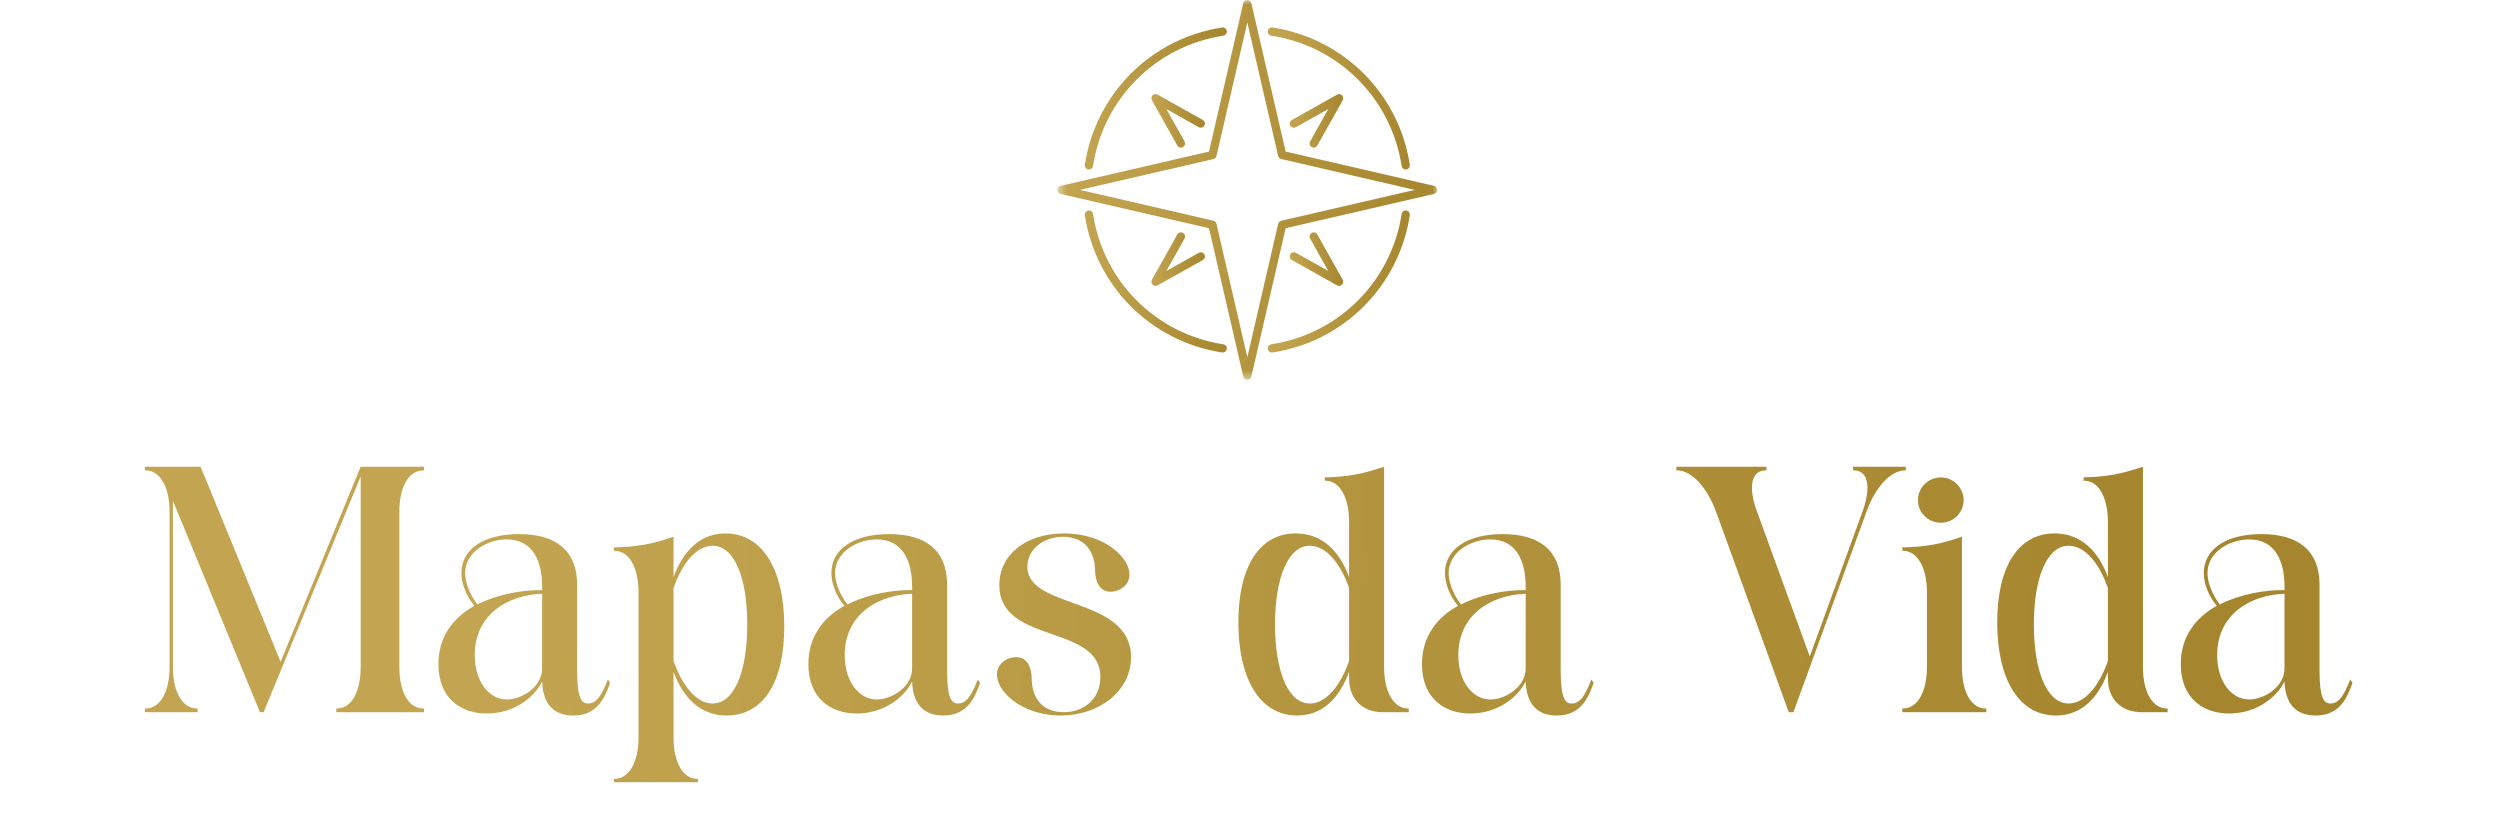 <?xml version="1.0" encoding="UTF-8"?>
<svg xmlns="http://www.w3.org/2000/svg" width="280" height="92" viewBox="0 0 280 92" fill="none">
  <path d="M157.44 18.987C157.216 18.987 157.018 18.822 156.983 18.595C155.817 11.028 149.95 5.163 142.385 3.996C142.132 3.958 141.958 3.72 141.998 3.468C142.036 3.215 142.272 3.041 142.526 3.081C150.493 4.309 156.671 10.486 157.899 18.453C157.937 18.706 157.764 18.942 157.512 18.982C157.487 18.985 157.464 18.987 157.44 18.987Z" fill="url(#paint0_linear_2022_785)"></path>
  <path d="M121.96 18.987C121.936 18.987 121.913 18.985 121.888 18.982C121.636 18.942 121.463 18.706 121.501 18.453C122.729 10.486 128.906 4.309 136.874 3.081C137.126 3.041 137.364 3.215 137.402 3.468C137.442 3.72 137.267 3.958 137.015 3.996C129.45 5.163 123.583 11.028 122.417 18.595C122.381 18.822 122.184 18.987 121.96 18.987Z" fill="url(#paint1_linear_2022_785)"></path>
  <path d="M136.945 39.483C136.92 39.483 136.897 39.482 136.874 39.478C128.906 38.251 122.729 32.073 121.501 24.106C121.463 23.852 121.636 23.616 121.888 23.577C122.141 23.538 122.378 23.712 122.417 23.965C123.581 31.53 129.448 37.397 137.015 38.563C137.267 38.602 137.44 38.839 137.402 39.091C137.367 39.32 137.169 39.483 136.945 39.483Z" fill="url(#paint2_linear_2022_785)"></path>
  <path d="M142.455 39.483C142.231 39.483 142.033 39.32 141.998 39.091C141.958 38.839 142.132 38.602 142.385 38.563C149.95 37.398 155.817 31.531 156.983 23.965C157.021 23.712 157.257 23.538 157.512 23.577C157.764 23.617 157.937 23.853 157.899 24.106C156.671 32.075 150.493 38.251 142.526 39.478C142.501 39.482 142.478 39.483 142.455 39.483Z" fill="url(#paint3_linear_2022_785)"></path>
  <mask id="mask0_2022_785" style="mask-type:luminance" maskUnits="userSpaceOnUse" x="118" y="0" width="43" height="43">
    <path d="M118.432 0H160.968V42.535H118.432V0Z" fill="white"></path>
  </mask>
  <g mask="url(#mask0_2022_785)">
    <path d="M120.953 21.268L135.899 24.721C136.071 24.762 136.206 24.896 136.246 25.069L139.7 40.014L143.154 25.069C143.194 24.896 143.329 24.762 143.502 24.721L158.447 21.268L143.502 17.813C143.329 17.773 143.194 17.639 143.154 17.466L139.7 2.521L136.246 17.466C136.206 17.639 136.071 17.773 135.899 17.813L120.953 21.268ZM139.7 42.535C139.484 42.535 139.298 42.386 139.248 42.176L135.408 25.559L118.791 21.72C118.58 21.671 118.432 21.484 118.432 21.268C118.432 21.051 118.58 20.865 118.791 20.815L135.408 16.976L139.248 0.358C139.298 0.149 139.484 0 139.7 0C139.916 0 140.102 0.149 140.152 0.358L143.992 16.976L160.609 20.815C160.82 20.864 160.968 21.051 160.968 21.268C160.968 21.484 160.82 21.67 160.609 21.72L143.992 25.559L140.152 42.176C140.102 42.386 139.916 42.535 139.7 42.535Z" fill="url(#paint4_linear_2022_785)"></path>
  </g>
  <path d="M149.976 32.02C149.9 32.02 149.822 32.002 149.75 31.962L144.684 29.12C144.46 28.996 144.38 28.713 144.506 28.491C144.631 28.267 144.914 28.187 145.136 28.313L148.768 30.348L146.733 26.716C146.607 26.494 146.686 26.211 146.911 26.087C147.134 25.962 147.416 26.04 147.541 26.265L150.382 31.33C150.483 31.511 150.451 31.737 150.305 31.885C150.216 31.973 150.098 32.02 149.976 32.02Z" fill="url(#paint5_linear_2022_785)"></path>
  <path d="M129.423 32.02C129.302 32.02 129.184 31.973 129.094 31.885C128.948 31.738 128.916 31.511 129.018 31.33L131.857 26.265C131.983 26.042 132.266 25.962 132.489 26.087C132.712 26.213 132.791 26.495 132.667 26.718L130.631 30.348L134.261 28.313C134.486 28.188 134.767 28.268 134.893 28.491C135.018 28.713 134.938 28.996 134.715 29.122L129.649 31.962C129.578 32.002 129.5 32.02 129.423 32.02Z" fill="url(#paint6_linear_2022_785)"></path>
  <path d="M132.263 16.531C132.1 16.531 131.942 16.446 131.857 16.293L129.018 11.229C128.916 11.048 128.948 10.822 129.094 10.674C129.242 10.527 129.468 10.496 129.649 10.598L134.714 13.437C134.938 13.562 135.016 13.845 134.891 14.069C134.767 14.291 134.484 14.371 134.261 14.246L130.631 12.211L132.667 15.841C132.791 16.064 132.712 16.346 132.489 16.471C132.417 16.511 132.339 16.531 132.263 16.531Z" fill="url(#paint7_linear_2022_785)"></path>
  <path d="M147.137 16.531C147.06 16.531 146.982 16.513 146.911 16.473C146.688 16.346 146.609 16.064 146.733 15.841L148.769 12.211L145.138 14.246C144.915 14.371 144.633 14.291 144.507 14.069C144.382 13.846 144.462 13.563 144.685 13.437L149.751 10.598C149.932 10.496 150.158 10.527 150.306 10.674C150.452 10.822 150.483 11.048 150.382 11.229L147.542 16.295C147.456 16.446 147.3 16.531 147.137 16.531Z" fill="url(#paint8_linear_2022_785)"></path>
  <path d="M22.056 79.353H22.131V79.764H16.229V79.353H16.304C17.91 79.353 18.993 77.523 18.993 74.721V57.316C18.993 54.514 17.91 52.684 16.304 52.684H16.229V52.273H22.467L31.431 74.124L40.395 52.273H47.492V52.684H47.417C45.774 52.684 44.728 54.514 44.728 57.316V74.721C44.728 77.523 45.774 79.353 47.417 79.353H47.492V79.764H37.669V79.353H37.743C39.35 79.353 40.395 77.523 40.395 74.721V53.356L29.526 79.764H29.115L19.367 56.083V74.721C19.367 77.523 20.45 79.353 22.056 79.353ZM68.076 76.103L68.338 76.477C67.815 77.859 67.068 80.137 64.229 80.137C62.66 80.137 60.83 79.502 60.718 76.327C59.822 78.158 57.506 79.913 54.518 79.913C51.604 79.913 49.102 78.195 49.102 74.385C49.102 71.21 50.857 69.118 53.136 67.849C52.277 66.84 51.679 65.421 51.679 64.188C51.679 61.499 54.182 59.818 58.141 59.818C62.212 59.818 64.64 61.611 64.64 65.495V75.132C64.64 78.27 65.163 78.793 65.873 78.793C66.844 78.793 67.404 77.821 68.076 76.103ZM60.718 66.093V65.682C60.718 62.956 59.747 60.416 56.759 60.416C54.555 60.416 52.09 61.835 52.09 64.188C52.09 65.271 52.65 66.653 53.472 67.699C55.825 66.504 58.664 66.056 60.718 66.093ZM60.718 66.504C56.983 66.616 53.173 68.745 53.173 73.377C53.173 76.327 54.779 78.344 56.759 78.344C58.402 78.344 60.718 76.962 60.718 74.871V66.504ZM87.838 70.164C87.838 76.551 85.41 80.137 81.376 80.137C77.715 80.137 76.109 77.074 75.437 75.244V82.602C75.437 85.366 76.483 87.234 78.089 87.234H78.164V87.608H68.751V87.234H68.826C70.432 87.234 71.515 85.366 71.515 82.602V66.317C71.515 63.553 70.432 61.686 68.826 61.686H68.751V61.312C71.328 61.237 72.822 61.013 75.437 60.117V64.636C76.109 62.806 77.678 59.743 81.264 59.743C85.41 59.743 87.838 63.815 87.838 70.164ZM75.437 65.869V74.012C76.371 76.738 77.977 78.793 79.807 78.793C82.235 78.793 83.692 75.244 83.692 69.94C83.692 64.636 82.235 61.125 79.807 61.125C77.977 61.125 76.371 63.142 75.437 65.869ZM109.513 76.103L109.775 76.477C109.252 77.859 108.505 80.137 105.666 80.137C104.097 80.137 102.267 79.502 102.155 76.327C101.258 78.158 98.943 79.913 95.954 79.913C93.041 79.913 90.538 78.195 90.538 74.385C90.538 71.21 92.294 69.118 94.573 67.849C93.713 66.84 93.116 65.421 93.116 64.188C93.116 61.499 95.618 59.818 99.578 59.818C103.649 59.818 106.077 61.611 106.077 65.495V75.132C106.077 78.27 106.6 78.793 107.309 78.793C108.28 78.793 108.841 77.821 109.513 76.103ZM102.155 66.093V65.682C102.155 62.956 101.184 60.416 98.196 60.416C95.992 60.416 93.527 61.835 93.527 64.188C93.527 65.271 94.087 66.653 94.909 67.699C97.262 66.504 100.101 66.056 102.155 66.093ZM102.155 66.504C98.42 66.616 94.61 68.745 94.61 73.377C94.61 76.327 96.216 78.344 98.196 78.344C99.839 78.344 102.155 76.962 102.155 74.871V66.504ZM115.064 63.478C115.064 68.297 126.68 66.765 126.68 73.601C126.68 77.373 123.132 80.137 118.799 80.137C115.849 80.137 113.458 78.867 112.337 77.336C111.292 75.916 111.441 74.422 112.898 73.787C113.197 73.675 113.495 73.601 113.794 73.601C114.691 73.601 115.512 74.198 115.55 76.028C115.587 78.232 116.782 79.764 119.135 79.764C121.489 79.764 123.244 78.195 123.244 75.842C123.244 69.828 111.927 72.219 111.927 65.533C111.927 62.059 114.989 59.743 119.173 59.743C122.31 59.743 124.701 61.051 125.821 62.582C126.867 63.964 126.718 65.458 125.261 66.093C124.962 66.205 124.663 66.28 124.365 66.28C123.506 66.28 122.684 65.645 122.646 63.852C122.609 61.648 121.377 60.117 119.061 60.117C116.82 60.117 115.064 61.574 115.064 63.478ZM138.697 69.716C138.697 63.366 141.125 59.743 145.122 59.743C148.82 59.743 150.426 62.806 151.098 64.636V58.473C151.098 55.709 150.052 53.842 148.446 53.842H148.371V53.468C150.949 53.394 152.443 53.132 155.02 52.273V74.721C155.02 77.523 156.103 79.353 157.709 79.353H157.784V79.764H154.833C152.592 79.764 151.098 78.27 151.098 76.028V75.244C150.426 77.074 148.857 80.137 145.271 80.137C141.125 80.137 138.697 76.066 138.697 69.716ZM151.098 74.012V65.869C150.164 63.142 148.558 61.125 146.691 61.125C144.3 61.125 142.806 64.636 142.806 69.94C142.806 75.244 144.3 78.793 146.691 78.793C148.558 78.793 150.164 76.738 151.098 74.012ZM178.234 76.103L178.495 76.477C177.972 77.859 177.225 80.137 174.387 80.137C172.818 80.137 170.988 79.502 170.876 76.327C169.979 78.158 167.663 79.913 164.675 79.913C161.762 79.913 159.259 78.195 159.259 74.385C159.259 71.21 161.015 69.118 163.293 67.849C162.434 66.84 161.837 65.421 161.837 64.188C161.837 61.499 164.339 59.818 168.298 59.818C172.37 59.818 174.798 61.611 174.798 65.495V75.132C174.798 78.27 175.32 78.793 176.03 78.793C177.001 78.793 177.562 77.821 178.234 76.103ZM170.876 66.093V65.682C170.876 62.956 169.904 60.416 166.916 60.416C164.713 60.416 162.247 61.835 162.247 64.188C162.247 65.271 162.808 66.653 163.629 67.699C165.983 66.504 168.821 66.056 170.876 66.093ZM170.876 66.504C167.14 66.616 163.331 68.745 163.331 73.377C163.331 76.327 164.937 78.344 166.916 78.344C168.56 78.344 170.876 76.962 170.876 74.871V66.504ZM200.864 79.764H200.341L192.199 57.316C191.153 54.514 189.435 52.684 187.828 52.684H187.754V52.273H197.839V52.684H197.764C196.158 52.684 195.747 54.514 196.793 57.316L202.694 73.526L208.596 57.316C209.604 54.514 209.231 52.684 207.625 52.684H207.55V52.273H213.452V52.684H213.377C211.771 52.684 210.053 54.514 209.044 57.316L200.864 79.764ZM214.809 56.008C214.809 54.626 215.967 53.468 217.386 53.468C218.768 53.468 219.926 54.626 219.926 56.008C219.926 57.428 218.768 58.548 217.386 58.548C215.967 58.548 214.809 57.428 214.809 56.008ZM222.391 79.353H222.466V79.764H213.054V79.353H213.128C214.734 79.353 215.818 77.523 215.818 74.721V66.317C215.818 63.553 214.734 61.686 213.128 61.686H213.054V61.312C215.631 61.237 217.125 61.013 219.739 60.117V74.721C219.739 77.523 220.785 79.353 222.391 79.353ZM223.686 69.716C223.686 63.366 226.114 59.743 230.111 59.743C233.809 59.743 235.415 62.806 236.087 64.636V58.473C236.087 55.709 235.041 53.842 233.435 53.842H233.36V53.468C235.938 53.394 237.432 53.132 240.009 52.273V74.721C240.009 77.523 241.092 79.353 242.698 79.353H242.773V79.764H239.822C237.581 79.764 236.087 78.27 236.087 76.028V75.244C235.415 77.074 233.846 80.137 230.26 80.137C226.114 80.137 223.686 76.066 223.686 69.716ZM236.087 74.012V65.869C235.153 63.142 233.547 61.125 231.68 61.125C229.289 61.125 227.795 64.636 227.795 69.94C227.795 75.244 229.289 78.793 231.68 78.793C233.547 78.793 235.153 76.738 236.087 74.012ZM263.223 76.103L263.484 76.477C262.961 77.859 262.214 80.137 259.376 80.137C257.807 80.137 255.977 79.502 255.865 76.327C254.968 78.158 252.652 79.913 249.664 79.913C246.751 79.913 244.248 78.195 244.248 74.385C244.248 71.21 246.004 69.118 248.282 67.849C247.423 66.84 246.826 65.421 246.826 64.188C246.826 61.499 249.328 59.818 253.287 59.818C257.359 59.818 259.787 61.611 259.787 65.495V75.132C259.787 78.27 260.309 78.793 261.019 78.793C261.99 78.793 262.551 77.821 263.223 76.103ZM255.865 66.093V65.682C255.865 62.956 254.894 60.416 251.905 60.416C249.702 60.416 247.236 61.835 247.236 64.188C247.236 65.271 247.797 66.653 248.618 67.699C250.972 66.504 253.81 66.056 255.865 66.093ZM255.865 66.504C252.13 66.616 248.32 68.745 248.32 73.377C248.32 76.327 249.926 78.344 251.905 78.344C253.549 78.344 255.865 76.962 255.865 74.871V66.504Z" fill="url(#paint9_linear_2022_785)"></path>
  <defs>
    <linearGradient id="paint0_linear_2022_785" x1="141.992" y1="11.031" x2="157.904" y2="11.031" gradientUnits="userSpaceOnUse">
      <stop stop-color="#C3A551"></stop>
      <stop offset="1" stop-color="#A6862E"></stop>
    </linearGradient>
    <linearGradient id="paint1_linear_2022_785" x1="121.496" y1="11.031" x2="137.408" y2="11.031" gradientUnits="userSpaceOnUse">
      <stop stop-color="#C3A551"></stop>
      <stop offset="1" stop-color="#A6862E"></stop>
    </linearGradient>
    <linearGradient id="paint2_linear_2022_785" x1="121.496" y1="31.528" x2="137.407" y2="31.528" gradientUnits="userSpaceOnUse">
      <stop stop-color="#C3A551"></stop>
      <stop offset="1" stop-color="#A6862E"></stop>
    </linearGradient>
    <linearGradient id="paint3_linear_2022_785" x1="141.992" y1="31.528" x2="157.904" y2="31.528" gradientUnits="userSpaceOnUse">
      <stop stop-color="#C3A551"></stop>
      <stop offset="1" stop-color="#A6862E"></stop>
    </linearGradient>
    <linearGradient id="paint4_linear_2022_785" x1="118.432" y1="21.268" x2="160.968" y2="21.268" gradientUnits="userSpaceOnUse">
      <stop stop-color="#C3A551"></stop>
      <stop offset="1" stop-color="#A6862E"></stop>
    </linearGradient>
    <linearGradient id="paint5_linear_2022_785" x1="144.447" y1="29.024" x2="150.441" y2="29.024" gradientUnits="userSpaceOnUse">
      <stop stop-color="#C3A551"></stop>
      <stop offset="1" stop-color="#A6862E"></stop>
    </linearGradient>
    <linearGradient id="paint6_linear_2022_785" x1="128.959" y1="29.024" x2="134.952" y2="29.024" gradientUnits="userSpaceOnUse">
      <stop stop-color="#C3A551"></stop>
      <stop offset="1" stop-color="#A6862E"></stop>
    </linearGradient>
    <linearGradient id="paint7_linear_2022_785" x1="128.959" y1="13.535" x2="134.95" y2="13.535" gradientUnits="userSpaceOnUse">
      <stop stop-color="#C3A551"></stop>
      <stop offset="1" stop-color="#A6862E"></stop>
    </linearGradient>
    <linearGradient id="paint8_linear_2022_785" x1="144.448" y1="13.535" x2="150.441" y2="13.535" gradientUnits="userSpaceOnUse">
      <stop stop-color="#C3A551"></stop>
      <stop offset="1" stop-color="#A6862E"></stop>
    </linearGradient>
    <linearGradient id="paint9_linear_2022_785" x1="55.414" y1="65.709" x2="242.847" y2="72.05" gradientUnits="userSpaceOnUse">
      <stop stop-color="#C3A551"></stop>
      <stop offset="1" stop-color="#A5852D"></stop>
    </linearGradient>
  </defs>
</svg>

